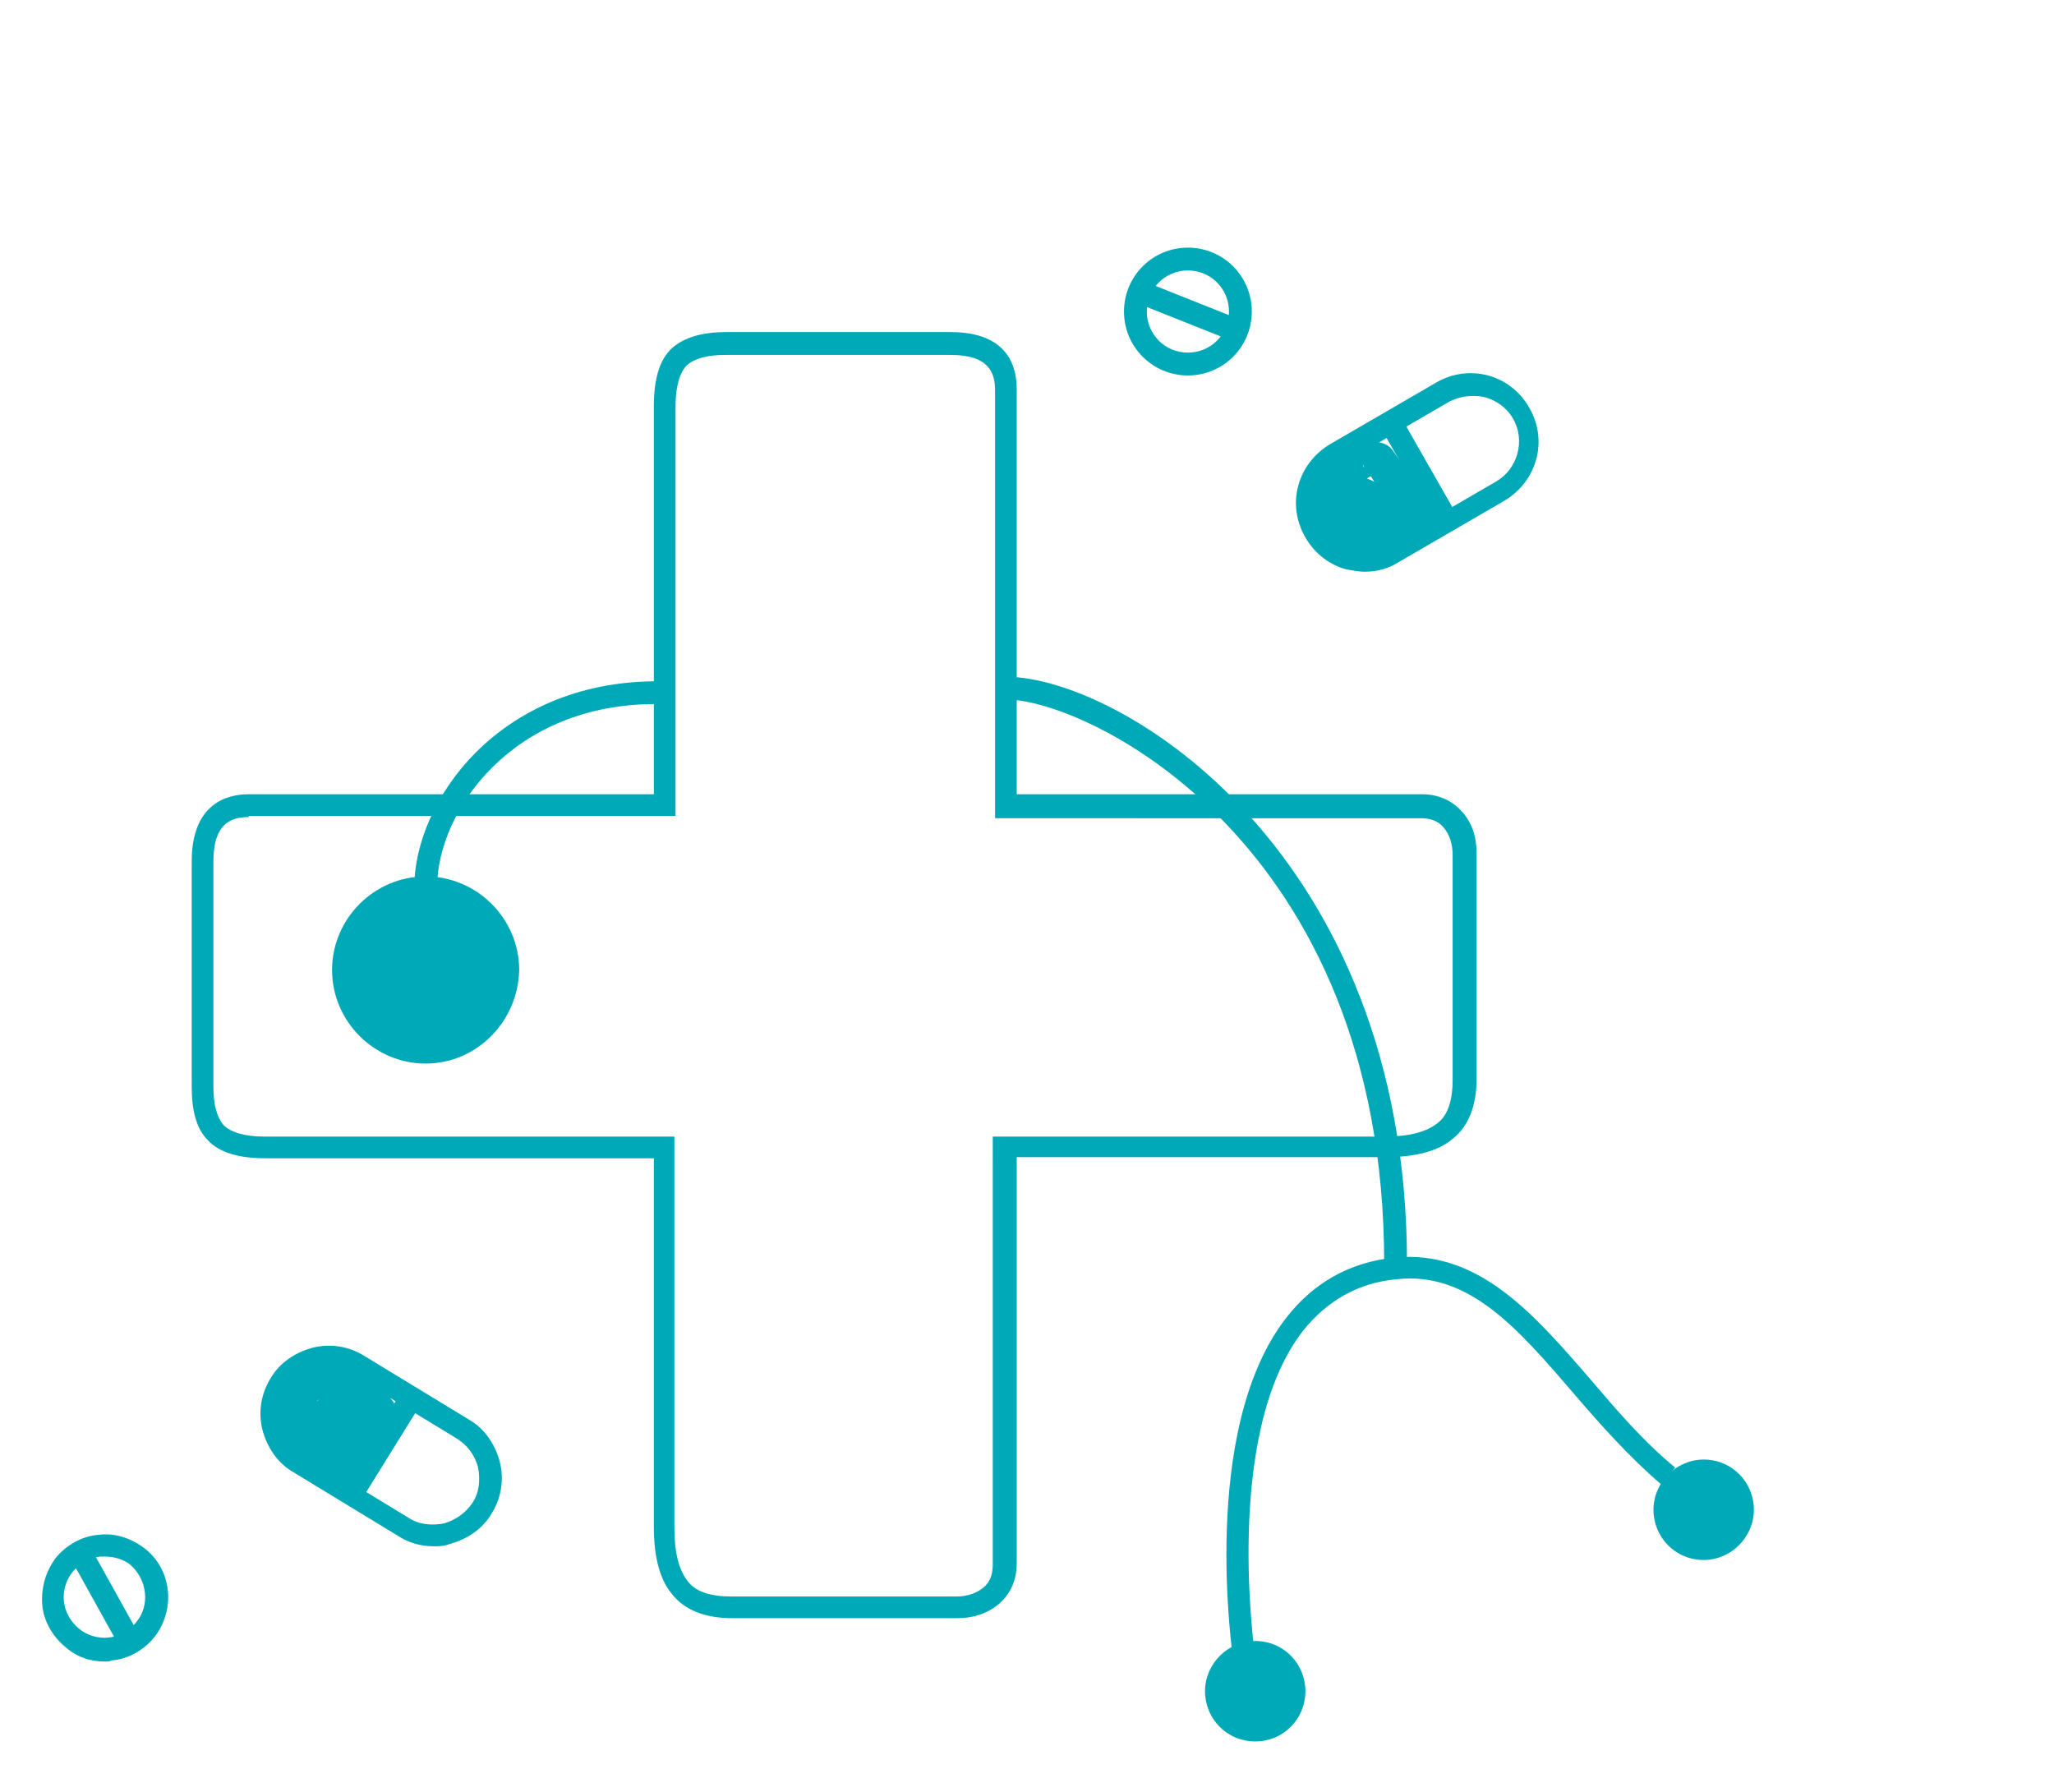 <?xml version="1.0" encoding="UTF-8"?>
<!-- Generator: Adobe Illustrator 26.0.2, SVG Export Plug-In . SVG Version: 6.00 Build 0)  -->
<svg xmlns="http://www.w3.org/2000/svg" xmlns:xlink="http://www.w3.org/1999/xlink" version="1.1" id="Layer_1" x="0px" y="0px" viewBox="0 0 180 157" style="enable-background:new 0 0 180 157;" xml:space="preserve">
<style type="text/css">
	.st0{fill:#FFFFFF;}
	.st1{fill:#BF5700;}
	.st2{fill:none;stroke:#FFFFFF;stroke-width:2;stroke-miterlimit:10;}
	.st3{fill:none;stroke:#BF5700;stroke-width:3;stroke-miterlimit:10;}
	.st4{fill:#BF5700;stroke:#FFFFFF;stroke-width:2;stroke-miterlimit:10;}
	.st5{fill:#FFFFFF;stroke:#FFFFFF;stroke-miterlimit:10;}
	.st6{fill:#BF5700;stroke:#FFFFFF;stroke-miterlimit:10;}
	.st7{fill:#D6D2C4;}
	.st8{fill:#333F48;}
	.st9{fill:none;stroke:#FFFFFF;stroke-width:3;stroke-miterlimit:10;}
	.st10{fill:#FFFFFF;stroke:#FFFFFF;stroke-width:0.5;stroke-miterlimit:10;}
	.st11{fill:#BF5700;stroke:#FFFFFF;stroke-width:3;stroke-miterlimit:10;}
	.st12{fill:#EE3268;}
	.st13{fill:#FFFFFF;stroke:#BF5700;stroke-width:2;stroke-miterlimit:10;}
	.st14{fill:none;stroke:#BF5700;stroke-width:2;stroke-miterlimit:10;}
	.st15{fill:#F8971F;}
	.st16{fill:none;stroke:#F8971F;stroke-width:2;stroke-miterlimit:10;}
	.st17{fill:#00A9B7;}
	.st18{fill:none;stroke:#D6D2C4;stroke-width:2;stroke-miterlimit:10;}
	.st19{fill:none;stroke:#FFD600;stroke-width:2;stroke-miterlimit:10;}
	.st20{fill:#FFFFFF;stroke:#FFD600;stroke-width:2;stroke-miterlimit:10;}
	.st21{fill:#FFD600;}
	.st22{fill:none;stroke:#A6CD57;stroke-width:2;stroke-miterlimit:10;}
	.st23{fill:#FFFFFF;stroke:#A6CD57;stroke-width:2;stroke-miterlimit:10;}
	.st24{fill:#A6CD57;stroke:#A6CD57;stroke-miterlimit:10;}
	.st25{fill:#A6CD57;}
	.st26{fill:#579D42;}
	.st27{fill:none;stroke:#579D42;stroke-width:2;stroke-miterlimit:10;}
	.st28{fill:#FFFFFF;stroke:#579D42;stroke-width:2;stroke-miterlimit:10;}
	.st29{fill:none;stroke:#9CADB7;stroke-width:2;stroke-miterlimit:10;}
	.st30{fill:#FFFFFF;stroke:#9CADB7;stroke-width:2;stroke-miterlimit:10;}
	.st31{fill:#9CADB7;}
	.st32{fill:#FFFFFF;stroke:#005F86;stroke-width:2;stroke-miterlimit:10;}
	.st33{fill:none;stroke:#005F86;stroke-width:2;stroke-miterlimit:10;}
	.st34{fill:#005F86;}
	.st35{fill:#FFFFFF;stroke:#006082;stroke-width:2;stroke-miterlimit:10;}
</style>
<g>
	<g>
		<path class="st17" d="M83.9,141.8H64.2c-2.4,0-4.2-0.7-5.3-2.1c-1.1-1.3-1.6-3.3-1.6-5.9v-32.3h-34c-2.4,0-4.1-0.5-5.1-1.6    c-1-1-1.4-2.6-1.4-4.7V75.5c0-5.1,3.1-5.9,5-5.9h35.5v-34c0-2.4,0.5-4.1,1.6-5.1c1-0.9,2.6-1.4,4.7-1.4h19.7c5.1,0,5.8,3.1,5.8,5    v35.5h35.5c1.4,0,2.6,0.5,3.5,1.5l0,0c0.9,1,1.3,2.2,1.3,3.7v19.7c0,2.4-0.7,4.2-2.1,5.3c-1.3,1.1-3.3,1.6-5.9,1.6H89.1V137    c0,1.4-0.5,2.6-1.5,3.5C86.7,141.3,85.4,141.8,83.9,141.8z M21.8,71.6c-1.5,0-3.1,0.5-3.1,3.9v19.7c0,1.6,0.3,2.7,0.9,3.4    c0.6,0.6,1.8,1,3.6,1h35.9v34.3c0,2.2,0.4,3.7,1.2,4.7c0.7,0.9,2,1.3,3.8,1.3h19.7c1,0,1.8-0.3,2.4-0.8c0.6-0.5,0.8-1.2,0.8-2    V99.6h34.3c2.2,0,3.7-0.4,4.7-1.2c0.9-0.7,1.3-2,1.3-3.8V74.9c0-1-0.3-1.8-0.8-2.4c-0.5-0.6-1.2-0.8-2-0.8H87.2V34.2    c0-1.5-0.5-3.1-3.9-3.1H63.6c-1.6,0-2.7,0.3-3.4,0.9c-0.6,0.6-1,1.8-1,3.6v35.9H21.8z"></path>
	</g>
	<g>
		<circle class="st17" cx="110" cy="148.2" r="3.5"></circle>
		<path class="st17" d="M110,152.6c-2.5,0-4.4-2-4.4-4.4s2-4.4,4.4-4.4c2.5,0,4.4,2,4.4,4.4S112.5,152.6,110,152.6z M110,145.7    c-1.4,0-2.5,1.1-2.5,2.5c0,1.4,1.1,2.5,2.5,2.5c1.4,0,2.5-1.1,2.5-2.5C112.5,146.8,111.4,145.7,110,145.7z"></path>
	</g>
	<g>
		<circle class="st17" cx="149.3" cy="132.2" r="3.5"></circle>
		<path class="st17" d="M149.3,136.7c-2.5,0-4.4-2-4.4-4.4s2-4.4,4.4-4.4c2.5,0,4.4,2,4.4,4.4S151.7,136.7,149.3,136.7z     M149.3,129.7c-1.4,0-2.5,1.1-2.5,2.5c0,1.4,1.1,2.5,2.5,2.5c1.4,0,2.5-1.1,2.5-2.5C151.8,130.9,150.7,129.7,149.3,129.7z"></path>
	</g>
	<g>
		<circle class="st17" cx="37.3" cy="85" r="7.2"></circle>
		<path class="st17" d="M37.3,93.2c-4.5,0-8.2-3.7-8.2-8.2c0-4.5,3.7-8.2,8.2-8.2s8.2,3.7,8.2,8.2C45.4,89.5,41.8,93.2,37.3,93.2z     M37.3,78.8c-3.4,0-6.2,2.8-6.2,6.2c0,3.4,2.8,6.2,6.2,6.2c3.4,0,6.2-2.8,6.2-6.2C43.5,81.6,40.7,78.8,37.3,78.8z"></path>
	</g>
	<path class="st17" d="M104.1,32.9c-3.1,0-5.6-2.5-5.6-5.6s2.5-5.6,5.6-5.6c3.1,0,5.6,2.5,5.6,5.6S107.2,32.9,104.1,32.9z    M104.1,23.7c-2,0-3.6,1.6-3.6,3.6s1.6,3.6,3.6,3.6c2,0,3.6-1.6,3.6-3.6S106.1,23.7,104.1,23.7z"></path>
	<rect x="103.2" y="23" transform="matrix(0.37 -0.929 0.929 0.37 40.167 113.954)" class="st17" width="2" height="8.8"></rect>
	<path class="st17" d="M9.2,145.6c-1.3,0-2.5-0.4-3.5-1.3c-1.1-0.9-1.9-2.3-2-3.7c-0.1-1.5,0.3-2.9,1.2-4.1c0.9-1.1,2.3-1.9,3.7-2   c1.5-0.2,2.9,0.3,4.1,1.2c2.4,1.9,2.7,5.4,0.8,7.8c-0.9,1.1-2.3,1.9-3.7,2C9.6,145.6,9.4,145.6,9.2,145.6z M9.2,136.4   c-0.1,0-0.2,0-0.4,0c-1,0.1-1.8,0.6-2.4,1.3c-0.6,0.7-0.9,1.7-0.8,2.6c0.1,1,0.6,1.8,1.3,2.4c0.7,0.6,1.7,0.9,2.6,0.8   c1-0.1,1.8-0.6,2.4-1.3l0,0c1.3-1.5,1-3.8-0.5-5.1C10.9,136.7,10.1,136.4,9.2,136.4z"></path>
	<rect x="8.2" y="135.7" transform="matrix(0.874 -0.486 0.486 0.874 -66.851 22.103)" class="st17" width="2" height="8.8"></rect>
	<rect x="123.3" y="36.6" transform="matrix(0.869 -0.496 0.496 0.869 -4.18 67.05)" class="st17" width="2" height="9.5"></rect>
	<path class="st17" d="M119.6,50.1c-0.5,0-1-0.1-1.6-0.2c-1.5-0.4-2.8-1.4-3.6-2.8c-1.7-2.9-0.7-6.5,2.2-8.2l9.3-5.4   c1.4-0.8,3-1,4.5-0.6c1.5,0.4,2.8,1.4,3.6,2.8c1.7,2.9,0.7,6.5-2.2,8.2l-9.3,5.4C121.7,49.8,120.7,50.1,119.6,50.1z M129,34.7   c-0.7,0-1.4,0.2-2,0.5l-9.3,5.4c-1.9,1.1-2.6,3.6-1.5,5.5c0.5,0.9,1.4,1.6,2.5,1.9c1,0.3,2.1,0.1,3.1-0.4l9.3-5.4   c1.9-1.1,2.6-3.6,1.5-5.5c-0.5-0.9-1.4-1.6-2.5-1.9C129.7,34.7,129.3,34.7,129,34.7z"></path>
	<rect x="28.7" y="125.7" transform="matrix(0.527 -0.85 0.85 0.527 -91.882 88.343)" class="st17" width="9.5" height="2"></rect>
	<path class="st17" d="M38,135.5c-1.1,0-2.2-0.3-3.1-0.9l-9.2-5.6c-1.4-0.8-2.3-2.2-2.7-3.7c-0.4-1.6-0.1-3.2,0.7-4.5   c0.8-1.4,2.2-2.3,3.7-2.7c1.6-0.4,3.2-0.1,4.5,0.7l9.2,5.6c1.4,0.8,2.3,2.2,2.7,3.7c0.4,1.6,0.1,3.2-0.7,4.5   c-0.8,1.4-2.2,2.3-3.7,2.7C38.9,135.5,38.5,135.5,38,135.5z M28.8,119.9c-0.3,0-0.6,0-1,0.1c-1,0.3-1.9,0.9-2.5,1.8   c-0.6,0.9-0.7,2-0.5,3.1c0.3,1.1,0.9,1.9,1.8,2.5l9.2,5.6c0.9,0.6,2,0.7,3.1,0.5c1-0.3,1.9-0.9,2.5-1.8c0.6-0.9,0.7-2,0.5-3.1   c-0.3-1.1-0.9-1.9-1.8-2.5l-9.2-5.6C30.3,120.1,29.6,119.9,28.8,119.9z"></path>
	<path class="st17" d="M38.3,77.8h-2c0-7.6,7.4-18.1,21.3-18.1v2C45,61.6,38.3,71,38.3,77.8z"></path>
	<path class="st17" d="M123.3,110.7h-2c0-37-26.1-49.4-33.1-49.4v-2C98.3,59.4,123.3,74.7,123.3,110.7z"></path>
	<path class="st17" d="M108.1,145.7c-0.1-0.8-3-20.4,4.6-30.2c2.4-3.1,5.6-4.9,9.5-5.3c7.3-0.7,12.1,4.8,17.2,10.7   c2.3,2.7,4.7,5.5,7.4,7.7l-1.2,1.5c-2.8-2.4-5.3-5.2-7.7-8c-4.9-5.7-9.2-10.7-15.5-10c-3.4,0.3-6.1,1.9-8.2,4.5   c-7.1,9.1-4.2,28.5-4.2,28.7L108.1,145.7z"></path>
</g>
<path class="st17" d="M119,45.8c-0.3-0.3-0.5-0.5-0.8-0.8c0-0.1-0.2-0.3,0,0c-0.1-0.1-0.1-0.1-0.2-0.2c-0.1-0.1-0.2-0.3-0.3-0.4  c-0.1-0.2,0,0.1,0,0c0-0.1-0.1-0.2-0.1-0.2c0,0-0.1-0.3,0-0.1c0,0.2,0-0.1,0-0.1c0-0.2,0-0.3,0,0c0-0.1,0-0.2,0.1-0.2  c0-0.1,0.1-0.2,0.1-0.2c-0.1,0.2,0,0.1,0,0c0.1-0.2,0.2-0.3,0.3-0.4c0.1-0.2-0.2,0.1,0,0c0.1-0.1,0.2-0.2,0.2-0.2  c0.1-0.1,0.3-0.2,0.4-0.4c0.1-0.1,0.1-0.1,0,0c0.1-0.1,0.2-0.1,0.3-0.2c0.3-0.2,0.7-0.4,1-0.6c0.2-0.1,0.4-0.2,0.5-0.3  c0.1-0.1,0.2-0.1,0.3-0.2c0.4-0.3-0.1,0.2-0.6,0c-0.2-0.1-0.5-0.3-0.7-0.4c-0.1-0.2-0.1-0.2,0-0.1c0,0.1,0.1,0.1,0.1,0.2  c0.1,0.1,0.1,0.2,0.2,0.3c0.2,0.2,0.3,0.4,0.5,0.7c0.3,0.5,0.6,0.9,0.9,1.4c0.3,0.5,0.6,0.9,0.9,1.4c0.1,0.2,0.3,0.4,0.4,0.6  c0.1,0.1,0.1,0.3,0.2,0.4c0,0,0,0.1,0.1,0.1c0.1,0.3,0.1,0.2-0.1-0.3c0.1-0.3,0.1-0.5,0.2-0.8c0.7-0.4,0.9-0.6,0.5-0.4  c-0.1,0-0.2,0.1-0.3,0.1c-0.2,0-0.3,0.1-0.5,0.1c-0.3,0.1-0.7,0.2-1,0.3c-0.7,0.2-1.4,0.4-2,0.7c-0.1,0-0.3,0.1-0.4,0.1  c-0.4,0.1,0.3,0-0.1,0c-0.2,0-0.2,0,0,0c0.2,0.1,0.2,0.1,0.1,0c-0.1-0.1-0.1,0,0.1,0.1c-0.1-0.1-0.1-0.1,0.1,0.1c0,0,0-0.1-0.1-0.1  c-0.1-0.1-0.1-0.1,0,0.1c0,0-0.1-0.3-0.1-0.3c0-0.2,0-0.1,0,0.1c0-0.1,0-0.1,0-0.2c0-0.1,0-0.2,0-0.4c0-0.1,0-0.3,0-0.4  c0-0.1,0-0.2,0-0.3c0,0.2,0,0.2,0,0.1c0-0.1,0.1-0.3,0.1-0.4c-0.1,0.1-0.1,0.2,0,0.1c0.1-0.1,0-0.1-0.1,0.1c0.3-0.2-0.2,0.1,0,0  c-0.2,0.1-0.4,0.1-0.6,0.1c0.2,0,0.2,0,0,0c0,0,0.1,0,0.1,0.1c-0.2-0.1-0.2-0.1,0,0c0.1,0.1,0.2,0.2,0.3,0.3  c0.3,0.2,0.5,0.5,0.8,0.7c0.1,0.1,0.2,0.2,0.3,0.3c-0.2-0.2-0.3-0.5-0.3-0.8c0.1-0.5,0.7-0.6,1.1-0.4c-0.1-0.1-0.1-0.1,0,0  c0.1,0,0.1,0.1,0.2,0.2c-0.1-0.1-0.1-0.1,0,0.1c0-0.1,0-0.1,0-0.2c-0.1-0.8-1.2-1.3-2-1c-0.9,0.3-1.2,1-1.1,1.8  c0.1,0.9,0.9,1.7,1.9,2c1.1,0.3,2.2-0.1,2.8-1c0.6-0.9,0.4-2-0.4-2.7c-0.6-0.6-1.2-1.2-1.9-1.6c-0.9-0.5-2-0.6-2.9,0  c-0.8,0.5-1.2,1.3-1.4,2.2c-0.2,1.5-0.1,3.6,1.4,4.4c1.6,0.9,3.5-0.1,5-0.6c0.9-0.3,2-0.5,2.7-1c0.5-0.4,0.7-1.2,0.5-1.8  c-0.1-0.4-0.4-0.8-0.6-1.2c-0.8-1.3-1.6-2.6-2.4-3.8c-0.2-0.3-0.5-0.7-0.7-1c-0.5-0.6-1.3-0.8-2.1-0.6c-0.8,0.2-1.5,0.8-2.2,1.2  c-1.5,0.9-3,2.2-3.3,4c-0.3,2,0.9,3.5,2.2,4.8c0.6,0.6,1.7,0.6,2.3,0C119.6,47.3,119.6,46.4,119,45.8L119,45.8z"></path>
<path class="st17" d="M30.2,127.6C29.8,127.5,30.5,127.8,30.2,127.6c-0.2-0.1-0.3-0.1-0.4-0.2c-0.1-0.1-0.2-0.1-0.3-0.2  c-0.3-0.2,0.2,0.2-0.1-0.1c-0.2-0.2-0.4-0.3-0.5-0.5c-0.1-0.1-0.2-0.2-0.2-0.3c0.2,0.3-0.1-0.1-0.1-0.2c-0.1-0.2-0.3-0.4-0.4-0.6  c-0.1-0.1-0.1-0.2-0.2-0.3c0.1,0.3,0,0.1,0,0c-0.1-0.2-0.2-0.5-0.2-0.7c0-0.1-0.1-0.2-0.1-0.4c0-0.1,0-0.2,0-0.2c0,0.2,0,0.2,0,0.1  c0-0.2,0-0.5,0-0.7c0-0.1,0-0.5,0-0.1c0-0.1,0-0.2,0.1-0.3c0-0.1,0-0.3,0.1-0.3c0,0.1,0,0.1-0.1,0.2c0-0.1,0.1-0.1,0.1-0.2  c0-0.1,0.3-0.3,0-0.1c0.1-0.1,0.2-0.2,0.2-0.2c-0.3,0.3,0,0,0.1,0c0.3-0.2-0.2,0,0.1,0c0.1,0,0.5-0.1,0.1,0c0.1,0,0.3,0,0.4,0  c0.1,0,0.5,0.1,0.1,0c0.1,0,0.3,0.1,0.4,0.1c0.1,0,0.3,0.1,0.4,0.1c-0.3-0.1,0.2,0.1,0.3,0.1c0.5,0.2,0.9,0.5,1.4,0.9  c0.1,0.1,0.2,0.1,0.3,0.2c-0.3-0.2,0.1,0,0.1,0.1c0.1,0.1,0.2,0.2,0.3,0.3c0.1,0.1,0.1,0.1,0,0c0,0.1,0.1,0.1,0.1,0.2  c0,0,0-0.1-0.1-0.1c0,0.2,0.1,0.1,0-0.1c0,0,0,0.1,0,0.1c0-0.2,0-0.2,0,0c-0.2,0.4,0.2-0.2-0.1,0.1c-0.1,0.1-0.1,0.2-0.2,0.4  c-0.3,0.5-0.7,1-1.1,1.5c-0.1,0.1-0.2,0.2-0.3,0.4c0,0-0.3,0.4-0.1,0.2c-0.2,0.2-0.4,0.4-0.6,0.7c-0.3,0.5,0.7-0.4,1-0.1  c0,0-0.4-0.3-0.1,0c-0.1-0.1-0.2-0.2-0.3-0.2c-0.1-0.1-0.1-0.1,0,0c0-0.1-0.1-0.1-0.1-0.2c-0.1-0.2-0.3-0.4-0.4-0.6  c-0.1-0.3,0,0,0,0c0-0.1-0.1-0.2-0.1-0.3c-0.1-0.2-0.2-0.5-0.3-0.7c0-0.1-0.1-0.2-0.1-0.4c0-0.1,0-0.2-0.1-0.2c0,0.2,0,0.2,0,0  c0,0,0-0.1,0-0.1c0-0.2,0-0.2,0,0c0-0.1,0-0.1,0.1-0.2c-0.1,0.2-0.1,0.2,0,0c0,0-0.1,0.1-0.1,0.1c0.1-0.1,0.1-0.1-0.1,0  c0.2-0.1,0.1-0.1-0.1,0c0.2,0,0.1,0-0.1,0c0,0,0.1,0,0.1,0c0.2,0,0.2,0-0.1,0c0.1,0.1,0.4,0,0.1,0c0.2,0,0.2,0.3,0.1,0  c0.1,0.1,0.1,0.1,0,0c0,0.1,0.1,0.1,0.1,0.2c-0.2-0.3,0,0,0,0.1c0,0.2,0,0.2,0,0c0,0.1,0,0.2,0,0.2c0,0.1-0.1,0.4,0,0.1  c0,0.1,0,0.2-0.1,0.2c0.1-0.2,0.1-0.2,0,0c0.2-0.2,0.4-0.4,0.7-0.4c0.2,0,0.4,0.1,0.6,0.2c-0.1-0.1-0.1-0.1,0,0c0,0,0,0.1,0.1,0.1  c0,0.2,0,0.2,0,0c0-0.2,0-0.2,0,0c0-0.1,0-0.2,0.1-0.3c0.2-0.8-0.2-1.7-1.1-1.8c-0.8-0.2-1.7,0.2-1.9,1c-0.3,1.1-0.2,2.3,0.7,3.1  c1.1,0.9,2.7,0.7,3.5-0.4c1.1-1.6,0.4-4.2-1.4-5c-1-0.4-2.1-0.4-3.1,0.1c-0.9,0.6-1.4,1.6-1.4,2.7c0,0.8,0.3,1.6,0.6,2.3  c0.4,0.8,0.7,1.7,1.4,2.3c0.8,0.8,2.1,1.3,3.2,0.7c0.4-0.3,0.7-0.6,1-1c0.4-0.4,0.7-0.9,1.1-1.3c0.6-0.7,1.1-1.5,1.5-2.3  c0.4-1,0.2-2.1-0.5-2.9c-0.6-0.7-1.3-1.2-2.1-1.7c-0.8-0.5-1.6-1-2.5-1.2c-1.9-0.4-4.1,0.2-4.9,2c-0.9,1.8-0.5,3.8,0.3,5.6  c0.8,1.7,2.3,3,4.1,3.7c0.8,0.3,1.8-0.3,1.9-1C31.5,128.6,31,127.9,30.2,127.6L30.2,127.6z"></path>
</svg>
